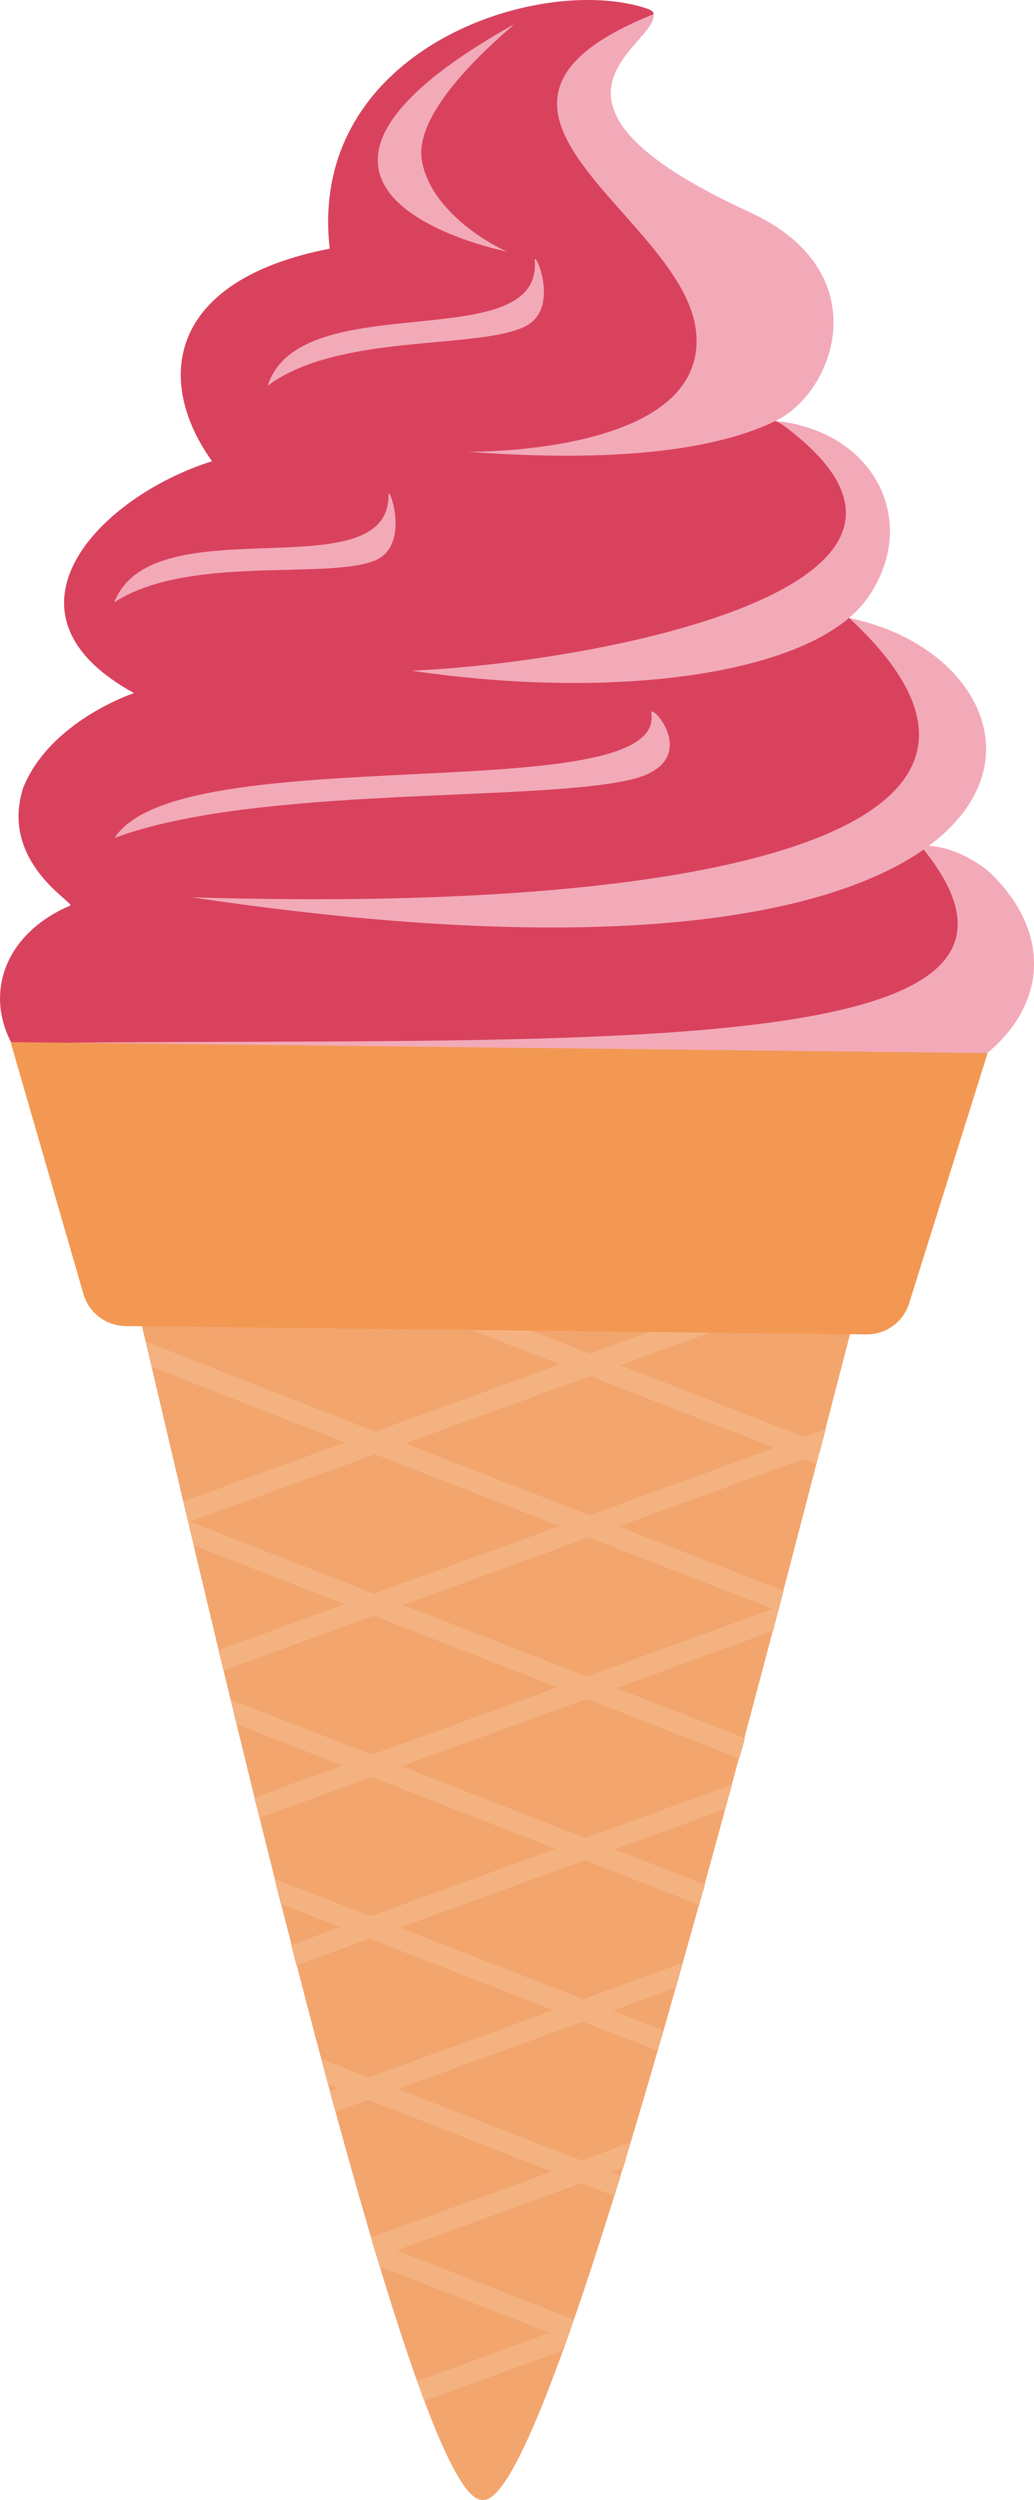 <svg id="Layer_1" data-name="Layer 1" xmlns="http://www.w3.org/2000/svg" viewBox="0 0 198.65 479.84">
  <defs>
    <style>
      .cls-1 {
        fill: #d9425d;
      }

      .cls-2 {
        fill: #f2aab9;
      }

      .cls-3 {
        fill: #f3a56e;
      }

      .cls-4 {
        fill: #f3b280;
      }

      .cls-5 {
        fill: #f39852;
      }
    </style>
  </defs>
  <title>kornet-jagoda</title>
  <g>
    <path class="cls-1" d="M320.9,220.5c18.8-3.9,36.2-42,7.1-47.5,0,0,10.9-16.4,3.6-29.6S312.4,129,312.4,129c12.8-9.7,9.5-35.5-13.4-37.7,0,0,13.2-14.9,6.1-29.3s-28.4-6.3-40.8-23.4,17-23.7,10.2-26.4c-20.5-7.1-65.6,7.5-61.2,46-31.4,6.1-33.6,25.5-22.6,40.8-21.7,6.8-43.1,29.1-15,44.5,0,0-16.1,5.3-21.3,18.2-4.6,14.5,10.4,22.3,9,22.6-23.1,10-15.4,39,15.3,40,30.9.9,139.5-2.9,139.5-2.9Z" transform="translate(-149.96 -10.47)"/>
    <path class="cls-2" d="M275.5,13.2c-45.1,18.1,6.1,38.6,8.2,61.1C286,98.4,238.1,97.1,240,97.2c24.5,1.8,45.6.5,58.9-5.9,11.5-5.5,19.9-28.7-4.9-40.1C247.1,29.7,276.5,19.1,275.5,13.2Z" transform="translate(-149.96 -10.47)"/>
    <path class="cls-2" d="M247.5,58.8c-.6-.1-14.7-6.7-16.5-17.6s18.8-26.6,17.6-26C190.3,47.9,248.1,58.9,247.5,58.8Z" transform="translate(-149.96 -10.47)"/>
    <path class="cls-2" d="M299,91.3c-.1.1.5.1,1.7,1,41.5,31-37.4,45.5-71.7,46.9,40.7,6,77.6.3,87.6-13.9C326.8,110.9,318.2,93.2,299,91.3Z" transform="translate(-149.96 -10.47)"/>
    <path class="cls-2" d="M313.1,129.1c42.6,39.4-20.8,56.8-126.3,53.6C362.3,208.9,358.1,138.3,313.1,129.1Z" transform="translate(-149.96 -10.47)"/>
    <path class="cls-2" d="M326.9,172.9c34.2,41.5-61.8,36.8-162.9,37.7,34.4,12.5,122.8,25.3,165.5,7.9,19.2-7.8,25.7-25.3,11.3-39.9C338,175.7,331.7,172.3,326.9,172.9Z" transform="translate(-149.96 -10.47)"/>
    <path class="cls-3" d="M245.6,239.5h0l-74.8-.9c7.5,27.2,56.5,253.3,71.9,251.7h0c15.4,1.9,69.5-223,77.6-250Z" transform="translate(-149.96 -10.47)"/>
    <g>
      <g>
        <path class="cls-4" d="M316.3,255.3c-39.3,14.4-91.2,33.2-130.1,47.3l-.9-4c39.9-14.5,93.1-33.8,132.3-48.1C317.1,252.1,316.7,253.6,316.3,255.3Z" transform="translate(-149.96 -10.47)"/>
        <path class="cls-4" d="M307.4,289.4c-35.3,12.9-79.1,28.8-114.5,41.7l-1-3.9c36.4-13.2,81.3-29.5,116.7-42.4Z" transform="translate(-149.96 -10.47)"/>
        <path class="cls-4" d="M298.5,323.5c-30.9,11.3-67.3,24.5-98.7,35.9l-1-3.9c32.2-11.7,69.6-25.3,100.9-36.7Z" transform="translate(-149.96 -10.47)"/>
        <path class="cls-4" d="M289.3,357.7c-26.2,9.6-55.7,20.3-82.4,30l-1-3.9c27.6-10,58-21.1,84.7-30.8Z" transform="translate(-149.96 -10.47)"/>
        <path class="cls-4" d="M279.8,392c-21.1,7.7-43.9,16-65.4,23.8-.4-1.3-.7-2.6-1.1-3.9,22.4-8.1,46.1-16.7,67.8-24.7C280.7,388.8,280.3,390.4,279.8,392Z" transform="translate(-149.96 -10.47)"/>
        <path class="cls-4" d="M269.7,426.6c-15.5,5.6-31.6,11.5-47.3,17.2l-1.2-3.9c16.6-6,33.7-12.2,49.9-18.2C270.6,423.4,270.2,425,269.7,426.6Z" transform="translate(-149.96 -10.47)"/>
        <path class="cls-4" d="M258.2,461.6c-8.8,3.2-17.8,6.5-26.7,9.7-.5-1.2-.9-2.5-1.4-3.8,10-3.6,20-7.3,29.8-10.9C259.3,458.4,258.7,460,258.2,461.6Z" transform="translate(-149.96 -10.47)"/>
      </g>
      <g>
        <path class="cls-4" d="M171.3,238.7c40.3,15.8,95.5,37.3,135.5,52.8l1-3.9c-36.9-14.4-86.4-33.6-125.1-48.8Z" transform="translate(-149.96 -10.47)"/>
        <path class="cls-4" d="M179.1,272.8c36.6,14.4,83.5,32.6,120.4,46.9l1-3.9C262.6,301.1,214.6,282.4,178,268Z" transform="translate(-149.96 -10.47)"/>
        <path class="cls-4" d="M187.2,307.1c32.5,12.7,71.8,28,104.8,40.9l1.1-3.9c-34-13.2-74.3-28.9-107-41.7Z" transform="translate(-149.96 -10.47)"/>
        <path class="cls-4" d="M195.4,341.4c28.1,11,60.2,23.5,88.9,34.7l1.1-3.9c-29.5-11.5-62.7-24.4-91.1-35.5Z" transform="translate(-149.96 -10.47)"/>
        <path class="cls-4" d="M203.9,375.9c23.2,9.1,48.7,19,72.4,28.2.4-1.3.7-2.6,1.1-3.9-24.6-9.6-51-19.9-74.7-29.1Z" transform="translate(-149.96 -10.47)"/>
        <path class="cls-4" d="M213,410.5c17.9,7,36.8,14.4,55,21.5l1.2-3.9c-19.1-7.4-39-15.2-57.5-22.4C212.1,407.3,212.5,408.9,213,410.5Z" transform="translate(-149.96 -10.47)"/>
        <path class="cls-4" d="M222.9,445.5c11.8,4.6,24,9.4,36,14,.4-1.2.9-2.5,1.3-3.8-13-5.1-26.1-10.2-38.8-15.1C221.9,442.3,222.4,443.9,222.9,445.5Z" transform="translate(-149.96 -10.47)"/>
      </g>
    </g>
    <path class="cls-5" d="M174,265l142.5,1.6a8.5,8.5,0,0,0,8.1-5.9l15.1-48.1L152,210.5l14,48.4A8.56,8.56,0,0,0,174,265Z" transform="translate(-149.96 -10.47)"/>
    <path class="cls-2" d="M252.7,60.5c1.4,18.7-45.1,4.6-51.3,24,13.5-10.1,40.1-6.9,49.3-11.3C257.9,69.8,252.5,58.1,252.7,60.5Z" transform="translate(-149.96 -10.47)"/>
    <path class="cls-2" d="M224.6,105.5c.1,18.7-45.3,1.6-52.7,20.6,14.1-9.2,40.5-4.3,50-8C229.1,115.2,224.5,103.1,224.6,105.5Z" transform="translate(-149.96 -10.47)"/>
    <path class="cls-2" d="M275.1,147.4c2.8,18.7-90.8,4.5-103.1,23.9,27.1-10.1,80.6-6.8,99.2-11.2C285.5,156.7,274.7,144.9,275.1,147.4Z" transform="translate(-149.96 -10.47)"/>
  </g>
</svg>
